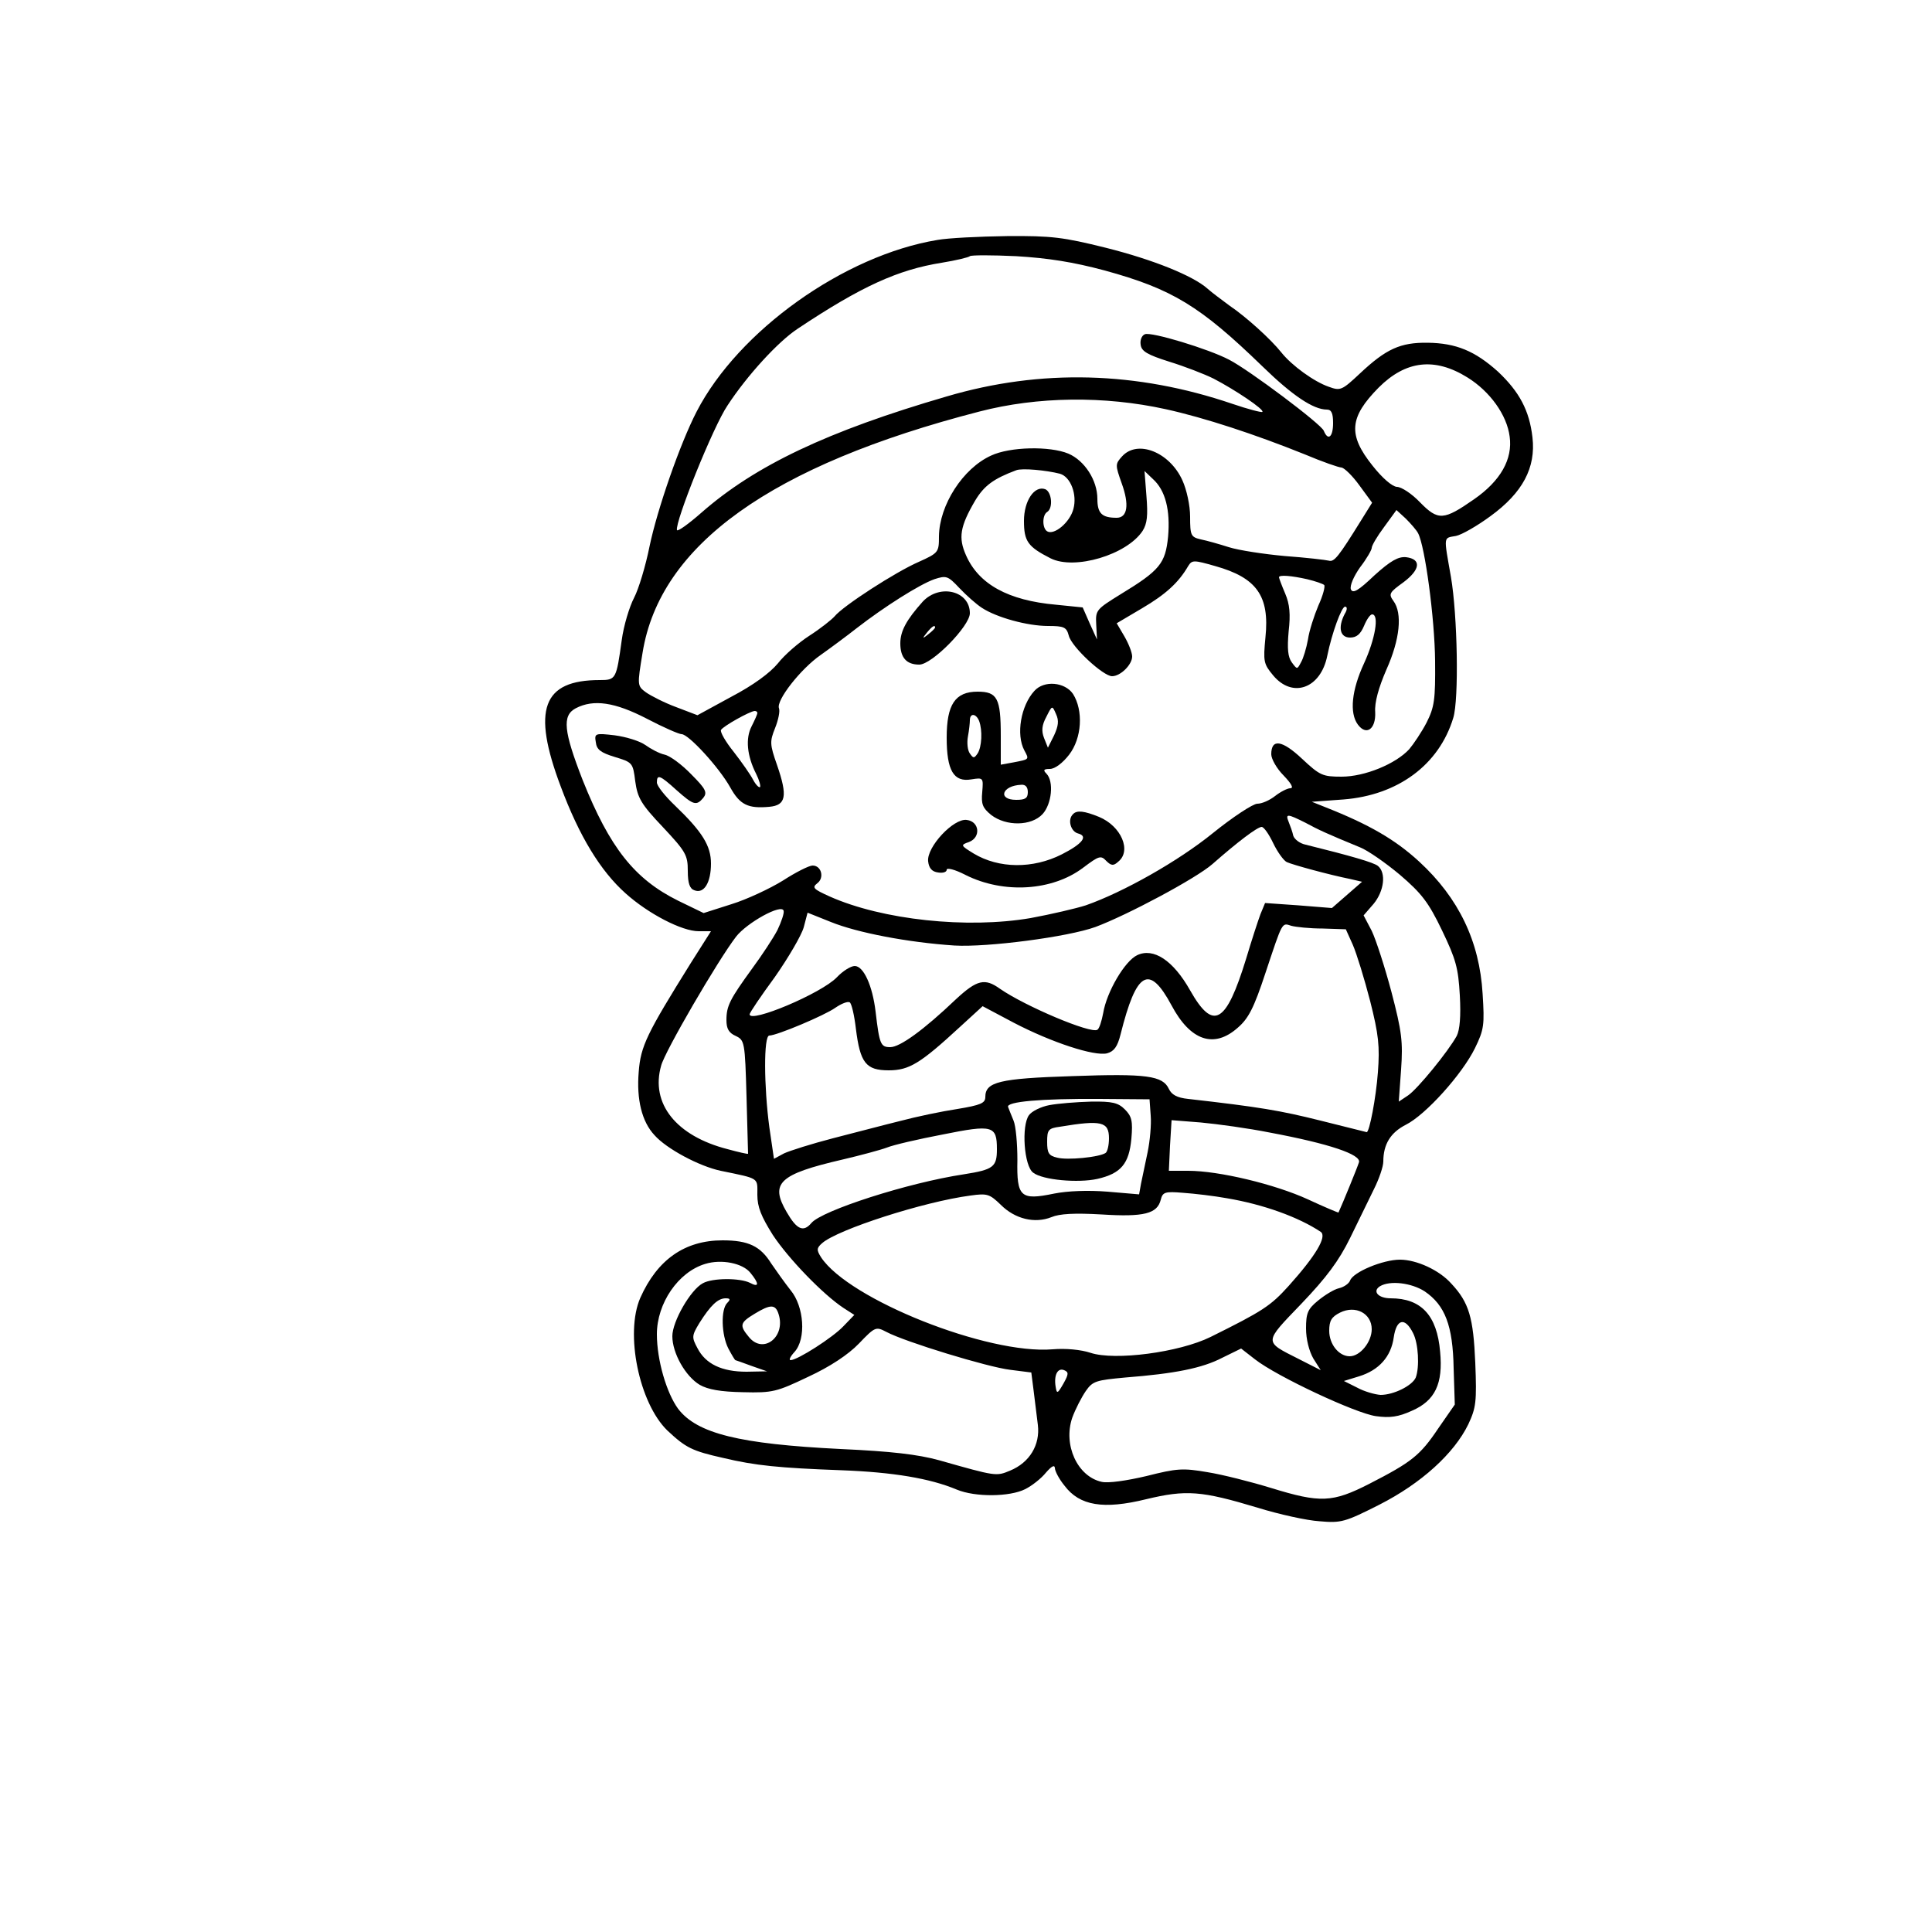 <?xml version="1.0" encoding="UTF-8" standalone="yes"?>
<svg version="1.0" xmlns="http://www.w3.org/2000/svg" width="500" height="500" viewBox="0 0 500 500" preserveAspectRatio="xMidYMid meet">
  <g transform="translate(0,500) scale(0.1,-0.1)" fill="#000000" stroke="none">
    <path d="M2426 4379 c-242 -40 -515 -235 -623 -444 -43 -83 -102 -253 -122
-349 -10 -50 -28 -110 -40 -133 -12 -23 -27 -72 -32 -110 -14 -101 -15 -103
-57 -103 -148 0 -176 -76 -101 -275 48 -129 103 -219 168 -277 59 -53 146 -98
189 -98 l32 0 -52 -82 c-114 -183 -130 -215 -135 -282 -6 -71 8 -129 41 -164
31 -35 115 -80 171 -92 102 -21 95 -17 95 -62 0 -32 10 -56 40 -104 41 -62
130 -154 183 -189 l28 -18 -28 -29 c-27 -29 -119 -88 -137 -88 -5 0 -1 9 10
21 31 34 25 118 -10 160 -15 19 -37 50 -50 69 -28 45 -59 60 -126 60 -98 0
-169 -50 -213 -149 -40 -92 -3 -272 70 -343 48 -45 64 -53 144 -71 84 -20 145
-26 307 -32 133 -5 229 -21 298 -50 48 -20 137 -19 177 1 18 9 42 28 54 43 14
16 22 21 23 12 0 -8 11 -29 25 -46 39 -52 101 -62 211 -35 104 25 143 22 289
-22 55 -17 127 -33 160 -35 56 -5 66 -2 155 43 108 55 193 132 230 208 20 43
22 58 18 159 -5 117 -16 156 -62 205 -31 35 -90 62 -133 62 -44 0 -121 -32
-129 -54 -3 -8 -16 -17 -29 -20 -13 -3 -37 -18 -54 -32 -27 -22 -31 -33 -31
-72 0 -28 8 -59 19 -78 l19 -30 -57 29 c-91 46 -91 41 7 143 65 68 97 111 126
170 21 43 49 100 62 127 13 26 24 58 24 71 0 45 19 75 58 95 52 26 146 131
179 198 24 49 25 61 20 141 -8 136 -62 248 -164 342 -62 57 -129 96 -243 141
l-35 14 82 6 c140 11 247 89 284 211 15 48 11 266 -6 365 -19 108 -20 100 13
106 15 3 55 26 89 51 84 61 118 126 109 204 -8 70 -34 118 -89 170 -60 54
-109 74 -182 75 -71 1 -108 -16 -176 -80 -46 -43 -50 -45 -80 -34 -38 13 -96
55 -123 89 -27 34 -91 92 -134 121 -20 15 -46 34 -57 44 -37 33 -140 75 -264
106 -109 27 -139 31 -255 30 -72 -1 -153 -5 -180 -10z m433 -79 c175 -48 247
-92 408 -248 78 -76 132 -112 167 -112 12 0 16 -10 16 -35 0 -36 -13 -47 -24
-20 -6 17 -194 158 -245 184 -53 28 -202 73 -218 66 -8 -3 -13 -15 -11 -27 2
-17 17 -26 74 -44 39 -12 91 -32 115 -44 54 -28 132 -80 126 -86 -2 -2 -37 7
-78 21 -247 84 -495 91 -739 19 -309 -90 -496 -179 -635 -301 -33 -29 -61 -49
-63 -45 -6 20 94 269 131 323 51 78 131 165 181 198 165 110 260 153 373 171
37 6 70 14 73 17 3 3 57 3 120 0 83 -5 147 -15 229 -37z m939 -277 c58 -36
102 -97 109 -153 8 -58 -23 -114 -92 -162 -79 -55 -93 -56 -140 -8 -21 22 -48
40 -60 40 -12 1 -37 22 -63 55 -64 80 -60 125 16 202 70 70 145 79 230 26z
m-781 -82 c100 -22 231 -65 360 -117 45 -19 88 -34 95 -34 7 -1 28 -21 46 -46
l33 -45 -28 -45 c-59 -95 -70 -109 -84 -105 -8 2 -59 8 -114 12 -55 5 -120 15
-145 23 -25 8 -57 17 -72 20 -26 6 -28 10 -28 59 0 29 -9 70 -20 94 -33 73
-116 106 -156 62 -18 -20 -18 -22 -1 -70 20 -55 15 -89 -13 -89 -38 0 -50 11
-50 49 0 48 -33 99 -75 117 -48 20 -151 18 -200 -5 -73 -33 -134 -128 -135
-209 0 -41 -1 -43 -52 -66 -60 -26 -196 -114 -218 -141 -8 -9 -37 -32 -65 -50
-28 -18 -65 -50 -82 -72 -21 -25 -63 -56 -120 -86 l-88 -48 -55 21 c-30 11
-65 29 -78 38 -23 17 -23 18 -9 103 45 279 333 485 872 624 150 39 323 41 482
6z m-274 -167 c28 -8 45 -54 35 -91 -9 -35 -50 -69 -68 -58 -13 8 -13 42 0 50
16 10 12 52 -5 59 -28 10 -55 -30 -55 -82 0 -53 10 -67 69 -97 62 -31 197 9
238 71 12 19 14 40 10 90 l-5 65 22 -21 c32 -29 45 -80 39 -149 -7 -69 -21
-87 -123 -149 -63 -39 -65 -41 -63 -78 l2 -39 -19 42 -18 41 -69 7 c-124 11
-200 53 -233 128 -20 45 -16 74 24 142 23 38 47 56 106 78 15 6 78 0 113 -9z
m927 -154 c18 -34 43 -221 44 -330 1 -102 -2 -120 -22 -160 -13 -25 -34 -56
-45 -69 -35 -38 -115 -71 -175 -71 -49 0 -56 3 -102 46 -52 49 -80 53 -80 12
0 -12 14 -37 32 -55 20 -21 27 -33 17 -33 -7 0 -25 -9 -39 -20 -14 -11 -34
-20 -46 -20 -11 0 -63 -34 -115 -76 -90 -73 -232 -153 -329 -187 -25 -8 -89
-23 -143 -33 -164 -28 -383 -5 -520 56 -42 19 -46 23 -32 34 19 14 11 46 -12
46 -9 0 -43 -17 -77 -39 -34 -21 -94 -49 -133 -61 l-72 -23 -66 32 c-113 56
-177 137 -247 312 -49 126 -54 167 -18 186 46 24 101 16 184 -27 42 -22 83
-40 90 -40 18 0 97 -86 126 -138 25 -45 46 -55 101 -50 43 4 48 27 20 108 -19
54 -19 61 -5 96 8 20 13 43 10 51 -8 20 56 102 108 138 24 17 66 48 94 70 71
55 161 112 200 126 31 10 35 9 65 -23 18 -19 44 -42 58 -51 38 -25 118 -47
171 -47 42 0 48 -3 54 -25 7 -29 89 -105 112 -105 22 0 52 30 52 51 0 10 -9
33 -20 52 l-20 34 66 39 c61 36 94 66 119 109 10 16 14 16 70 0 107 -30 141
-77 130 -184 -6 -63 -5 -69 20 -99 50 -60 123 -34 140 51 12 59 37 127 46 127
6 0 6 -8 -1 -19 -18 -35 -12 -61 14 -61 17 0 27 9 36 30 7 17 16 30 21 30 19
0 8 -64 -21 -127 -32 -69 -38 -128 -16 -158 22 -30 47 -12 45 32 -2 25 9 64
29 110 35 78 42 146 18 178 -13 18 -10 22 26 48 44 33 47 60 7 65 -20 2 -40
-9 -82 -47 -42 -40 -56 -48 -61 -36 -3 9 7 33 24 57 17 22 30 45 30 50 0 6 14
30 32 54 l32 44 24 -22 c13 -13 28 -30 32 -38z m-287 -119 c21 -5 41 -12 44
-15 3 -3 -3 -27 -15 -53 -11 -26 -24 -66 -27 -88 -4 -22 -12 -49 -18 -59 -10
-19 -10 -19 -24 0 -10 14 -12 35 -8 80 5 44 3 70 -9 98 -9 21 -16 40 -16 42 0
7 33 4 73 -5z m-1423 -346 c0 -4 -7 -19 -15 -35 -16 -31 -12 -76 12 -123 8
-16 12 -31 10 -34 -3 -2 -11 6 -18 19 -6 12 -29 45 -50 72 -21 26 -36 52 -33
57 6 10 74 48 87 49 4 0 7 -2 7 -5z m1418 -284 c35 -19 57 -29 142 -64 20 -8
66 -40 103 -71 56 -48 74 -71 109 -144 36 -75 42 -97 46 -168 3 -54 0 -89 -8
-105 -22 -40 -101 -137 -126 -154 l-24 -16 6 83 c5 72 2 98 -25 201 -17 64
-40 135 -51 158 l-21 40 26 30 c27 33 33 80 11 98 -11 9 -70 26 -187 55 -15 3
-29 14 -32 23 -2 10 -8 26 -12 36 -9 22 -3 21 43 -2z m-83 -53 c11 -23 27 -45
35 -49 15 -7 110 -33 165 -44 l30 -7 -39 -34 -39 -34 -87 7 -86 6 -12 -29 c-6
-16 -23 -68 -37 -115 -52 -169 -85 -188 -145 -82 -44 78 -95 111 -137 91 -32
-15 -79 -95 -88 -150 -4 -21 -10 -40 -15 -43 -17 -11 -187 61 -252 106 -39 28
-59 24 -114 -27 -84 -80 -145 -124 -170 -124 -25 0 -28 7 -38 92 -8 67 -31
118 -54 118 -10 0 -31 -13 -46 -29 -40 -42 -226 -120 -226 -96 0 4 29 47 65
96 35 50 69 108 75 129 l10 38 60 -24 c69 -28 200 -53 320 -61 85 -5 293 22
365 48 83 31 261 126 303 163 66 58 115 95 127 96 6 0 19 -19 30 -42z m-1283
-225 c-11 -21 -40 -65 -65 -99 -58 -80 -67 -97 -67 -134 0 -22 6 -33 24 -41
23 -11 24 -15 28 -158 2 -80 4 -147 4 -147 -1 -1 -24 4 -53 12 -133 34 -200
118 -172 216 9 36 147 273 194 334 28 36 118 86 123 67 2 -6 -6 -29 -16 -50z
m1411 4 l60 -2 18 -40 c10 -23 30 -88 45 -146 22 -87 25 -117 20 -184 -5 -67
-22 -155 -29 -155 -1 0 -55 14 -120 30 -104 26 -157 35 -342 56 -29 3 -43 11
-50 26 -16 34 -57 40 -250 33 -189 -6 -225 -15 -225 -54 0 -16 -12 -21 -72
-31 -40 -6 -107 -20 -148 -31 -41 -10 -120 -31 -175 -45 -54 -14 -111 -32
-126 -39 l-26 -14 -12 82 c-14 105 -15 237 0 237 19 0 143 52 171 72 16 11 32
17 37 14 5 -3 12 -34 16 -68 11 -89 26 -108 85 -108 53 0 82 18 184 112 l59
54 81 -43 c98 -51 208 -87 241 -79 18 5 27 17 35 49 41 164 74 183 132 75 49
-92 110 -112 171 -58 28 24 42 51 72 142 45 135 42 130 67 122 11 -3 47 -7 81
-7z m-445 -484 c2 -23 -2 -66 -8 -95 -6 -29 -14 -66 -17 -81 l-5 -28 -82 7
c-50 4 -103 2 -138 -5 -87 -18 -97 -9 -95 87 0 42 -4 88 -10 102 -6 14 -12 30
-14 35 -6 14 85 22 236 21 l130 -1 3 -42z m308 -44 c155 -29 237 -57 231 -77
-4 -13 -42 -106 -53 -130 0 -1 -36 14 -79 34 -85 39 -230 74 -310 74 l-50 0 3
65 4 66 76 -6 c43 -4 123 -15 178 -26z m-706 -43 c0 -46 -9 -53 -85 -65 -146
-22 -368 -94 -395 -126 -21 -25 -38 -17 -64 28 -44 75 -20 98 144 136 47 11
99 25 115 31 17 7 82 22 145 34 129 26 140 23 140 -38z m595 -127 c95 -16 186
-49 243 -87 17 -12 -13 -62 -83 -140 -47 -52 -67 -65 -202 -132 -81 -40 -248
-62 -311 -41 -24 8 -64 12 -98 9 -168 -14 -527 129 -599 238 -12 19 -12 24 3
37 40 35 262 107 384 123 43 6 49 4 78 -24 37 -37 88 -49 131 -32 21 9 60 11
130 7 110 -7 144 2 153 38 5 20 11 22 58 18 29 -2 80 -8 113 -14z m-1233 -193
c23 -28 23 -39 -1 -26 -26 13 -97 13 -122 -1 -32 -17 -79 -99 -79 -137 0 -44
34 -104 71 -126 21 -12 54 -18 112 -19 77 -2 87 1 169 40 56 26 103 57 131 86
42 44 44 44 71 30 49 -26 262 -91 320 -98 l55 -7 6 -47 c3 -25 8 -65 11 -89 6
-51 -21 -97 -72 -118 -36 -15 -36 -15 -184 27 -55 15 -123 23 -255 29 -262 13
-371 40 -420 104 -30 41 -55 126 -55 193 0 80 55 161 125 182 42 13 97 2 117
-23z m1745 -48 c53 -36 73 -89 75 -199 l3 -94 -43 -62 c-47 -70 -69 -87 -178
-143 -96 -49 -127 -50 -254 -11 -52 16 -127 35 -165 41 -64 11 -79 10 -158
-10 -51 -12 -99 -19 -116 -15 -63 14 -100 96 -76 166 8 22 24 53 35 69 18 26
27 28 102 35 128 10 199 24 251 51 l49 24 36 -28 c56 -44 261 -140 313 -147
36 -5 58 -2 93 14 60 26 81 70 73 153 -8 94 -49 138 -128 138 -32 0 -48 18
-28 31 26 16 82 9 116 -13z m-1805 -30 c-17 -17 -15 -83 3 -118 9 -17 17 -30
18 -30 1 0 20 -7 42 -15 l40 -14 -53 -1 c-64 0 -106 20 -127 61 -15 28 -15 32
5 65 29 46 48 64 68 64 12 0 13 -3 4 -12z m133 -29 c19 -59 -40 -105 -77 -59
-25 30 -23 37 15 60 41 25 54 25 62 -1z m1535 -39 c0 -33 -30 -70 -57 -70 -28
0 -53 31 -53 66 0 26 6 36 28 47 40 20 82 -2 82 -43z m107 -10 c14 -27 17 -88
7 -115 -9 -21 -57 -45 -91 -45 -15 1 -43 9 -61 19 l-34 17 39 12 c52 16 83 51
90 101 7 48 29 53 50 11z m-905 -131 c-15 -26 -17 -27 -20 -8 -5 30 5 50 22
43 12 -5 12 -10 -2 -35z"/>
    <path d="M2388 3443 c-42 -47 -58 -76 -58 -108 0 -37 16 -55 49 -55 33 0 131
100 131 133 0 58 -78 77 -122 30z m32 -67 c0 -2 -8 -10 -17 -17 -16 -13 -17
-12 -4 4 13 16 21 21 21 13z"/>
    <path d="M2677 3212 c-35 -38 -48 -113 -26 -154 13 -24 13 -23 -28 -31 l-33
-6 0 75 c0 97 -9 114 -60 114 -58 0 -80 -33 -80 -119 0 -85 18 -116 64 -108
31 5 31 4 28 -33 -3 -31 1 -41 23 -59 39 -30 104 -29 133 2 24 26 30 85 10
105 -9 9 -7 12 9 12 13 0 33 15 50 37 33 43 37 114 10 157 -21 31 -75 36 -100
8z m51 -115 l-16 -32 -10 25 c-7 18 -6 33 6 55 15 30 15 30 25 7 8 -17 6 -31
-5 -55z m-194 37 c9 -24 7 -67 -4 -84 -9 -13 -11 -13 -20 0 -6 8 -8 28 -5 44
3 16 5 35 5 42 0 19 16 18 24 -2z m126 -184 c0 -16 -7 -20 -30 -20 -49 0 -37
37 13 39 11 1 17 -6 17 -19z"/>
    <path d="M1542 3079 c2 -19 13 -27 49 -38 46 -14 47 -15 53 -63 6 -43 15 -59
71 -118 60 -64 65 -73 65 -114 0 -32 5 -46 17 -50 25 -10 43 20 43 69 0 46
-22 82 -94 151 -25 24 -46 50 -46 59 0 22 8 19 51 -20 44 -39 51 -41 69 -20
11 14 7 23 -31 61 -24 25 -55 48 -69 51 -14 3 -36 15 -50 25 -14 10 -49 21
-79 25 -51 6 -53 5 -49 -18z"/>
    <path d="M2777 2893 c-15 -14 -6 -45 13 -50 27 -7 11 -27 -42 -54 -75 -38
-163 -37 -228 2 -34 21 -35 22 -12 30 31 12 27 53 -6 57 -34 5 -104 -70 -100
-107 2 -18 10 -27 26 -29 12 -2 22 1 22 7 0 6 21 1 48 -13 99 -50 226 -42 306
19 40 30 45 32 59 17 13 -13 19 -13 31 -2 35 28 8 92 -50 116 -37 15 -57 18
-67 7z"/>
    <path d="M2716 2140 c-22 -4 -46 -16 -53 -26 -20 -27 -13 -132 11 -149 25 -19
116 -27 166 -16 61 14 82 39 88 104 4 46 1 58 -17 76 -17 17 -32 21 -88 20
-38 -1 -86 -5 -107 -9z m154 -86 c0 -18 -4 -35 -9 -38 -17 -11 -99 -19 -125
-12 -22 5 -26 12 -26 41 0 31 3 35 33 39 108 18 127 13 127 -30z"/>
  </g>
</svg>